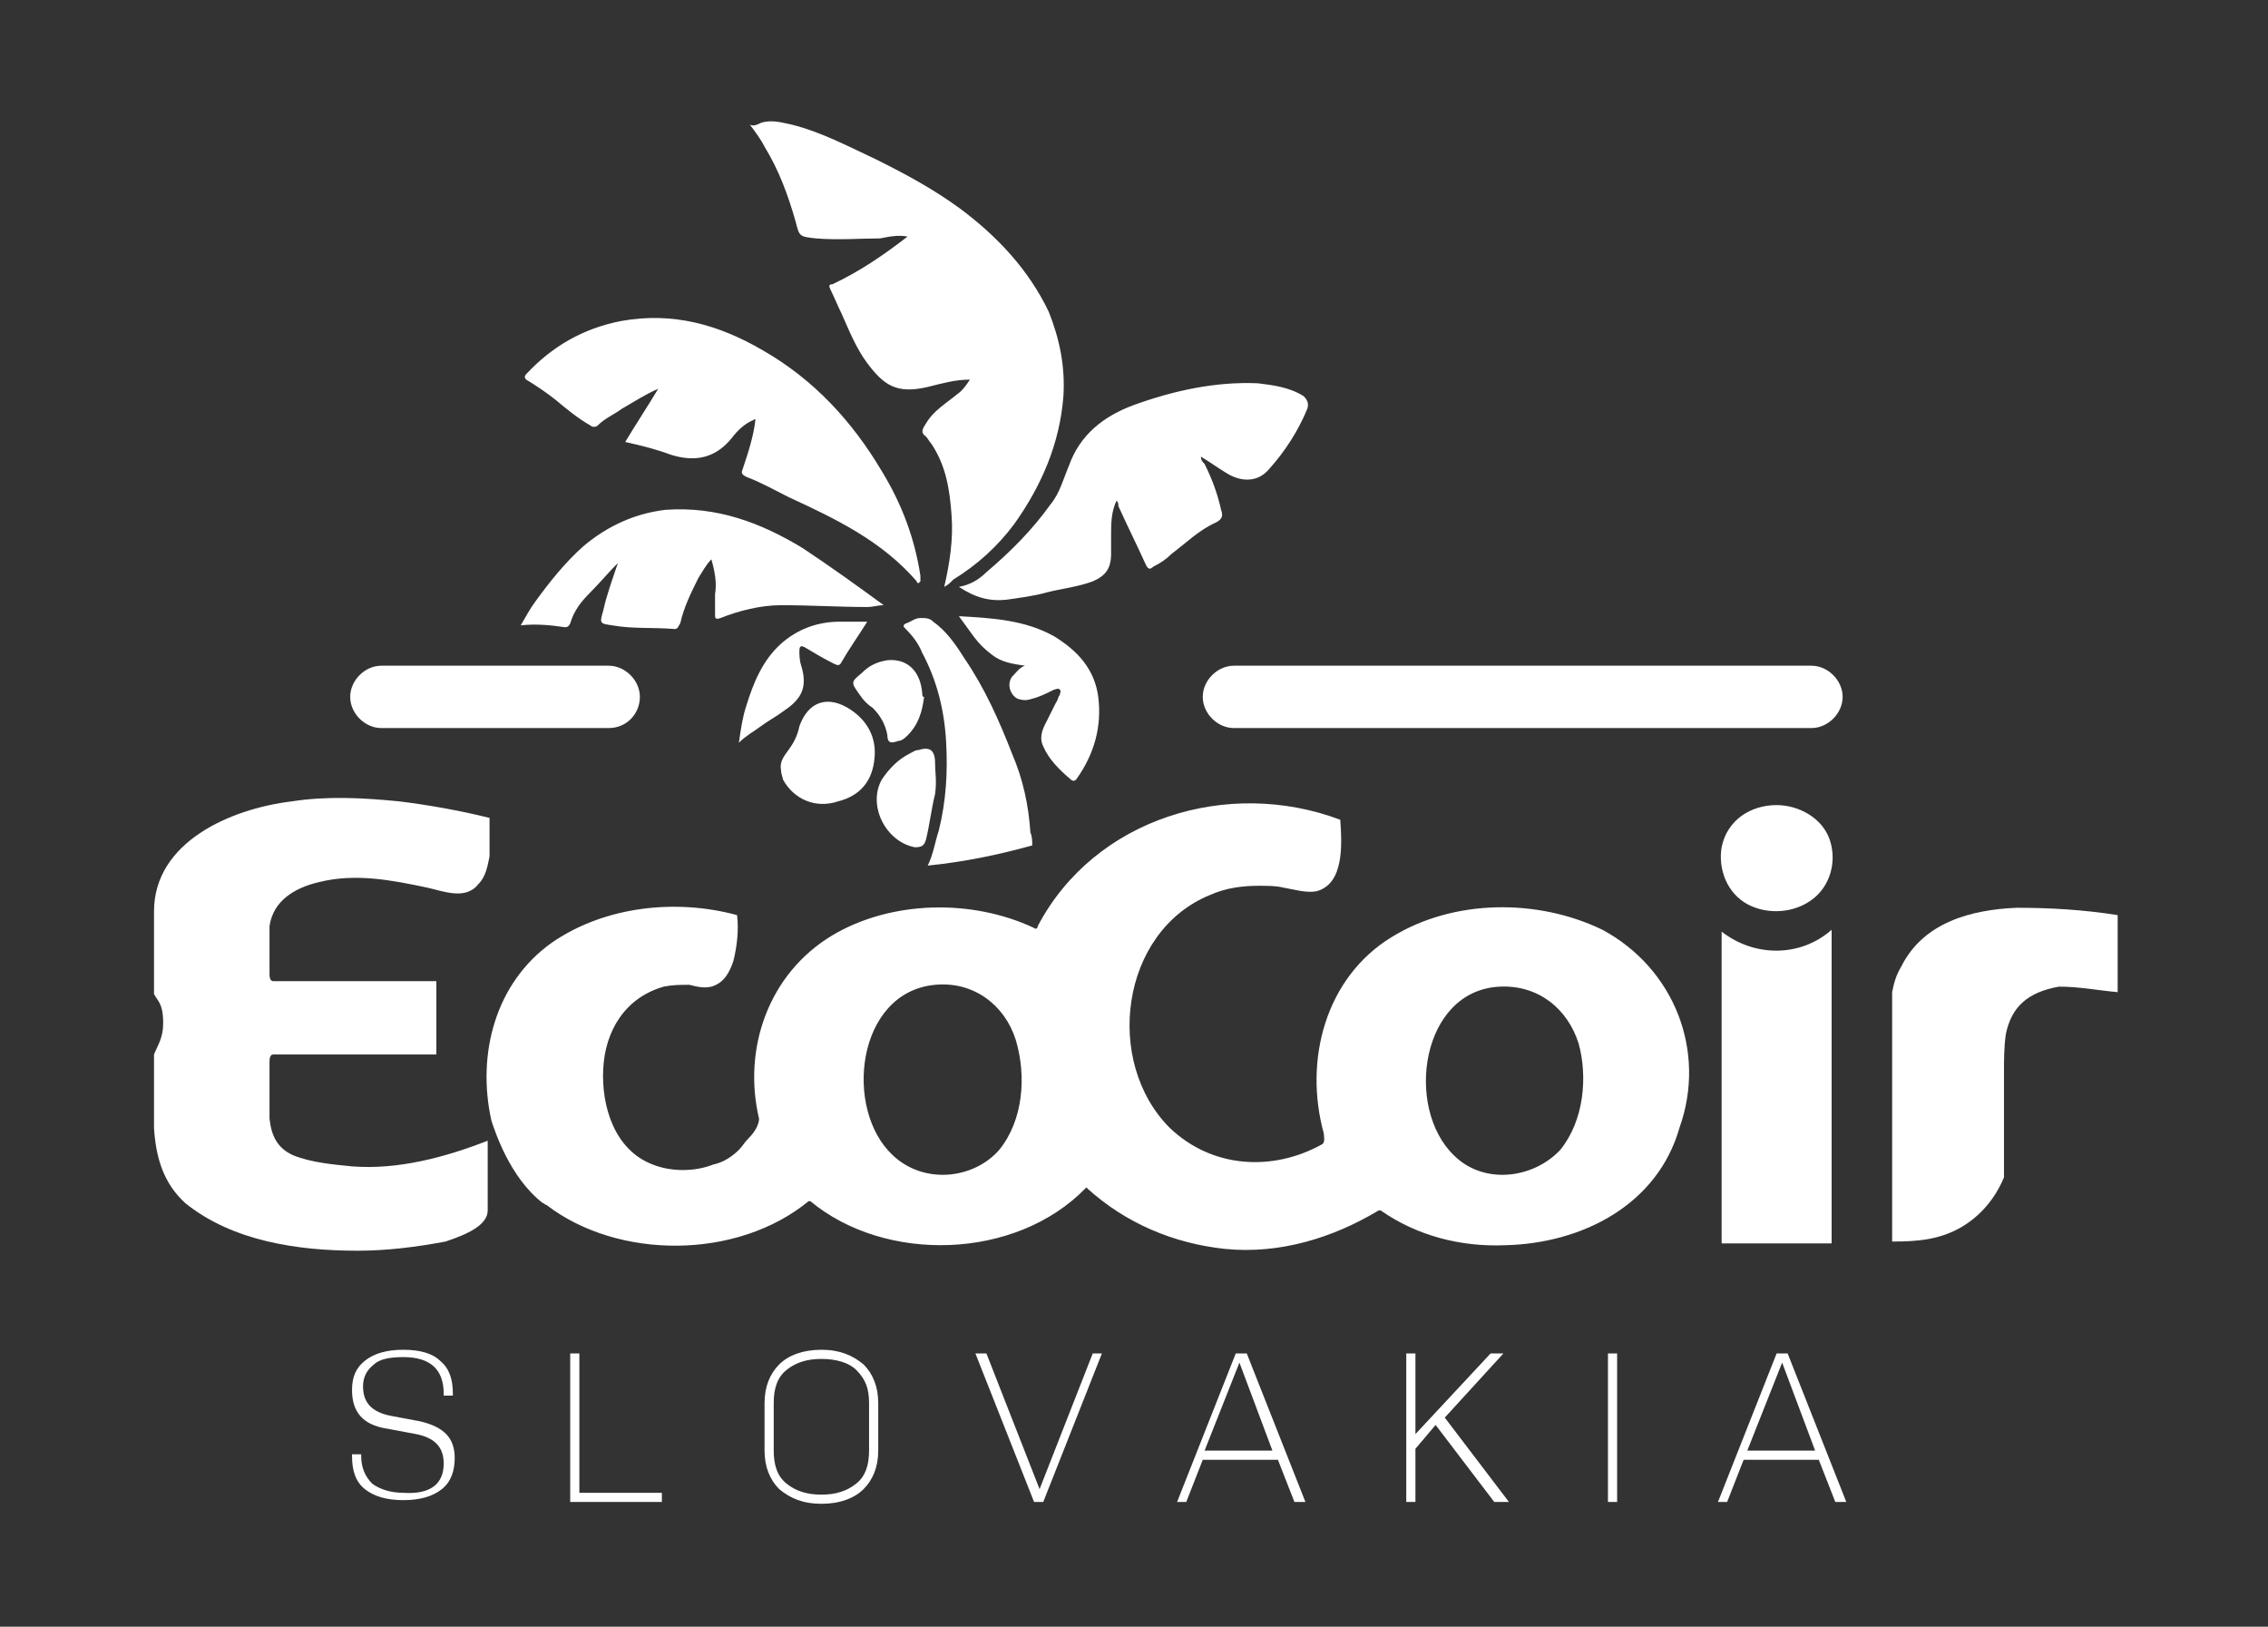 <svg xmlns="http://www.w3.org/2000/svg" xmlns:xlink="http://www.w3.org/1999/xlink" id="Layer_1" x="0px" y="0px" viewBox="0 0 123.7 88.7" style="enable-background:new 0 0 123.7 88.7;" xml:space="preserve"><rect x="0" y="0" width="123.7" height="88.7" fill="#333333" stroke="none"/><style type="text/css">	.st0{fill:#65BC46;}	.st1{fill:#8D613C;}	.st2{fill:#FFFFFF;}	.st3{clip-path:url(#SVGID_00000114037520358673464540000012600541711313976247_);}	.st4{clip-path:url(#SVGID_00000178165449324527616440000008236136167348650936_);fill:#65BC46;}	.st5{clip-path:url(#SVGID_00000178165449324527616440000008236136167348650936_);fill:#8D613C;}	.st6{fill:#00539F;}	.st7{fill:#108364;}</style><g id="Artwork_1_00000040556685121937463020000017308287857618201791_">	<g>		<g>			<path class="st2" d="M51.5,32c0.3-1.3,0.5-2.6,0.4-3.9c-0.1-1.4-0.3-2.7-1.1-3.9c-0.1-0.1-0.2-0.3-0.3-0.4     c-0.3-0.2-0.2-0.4,0-0.7c0.4-0.7,1.1-1.1,1.7-1.6c0.3-0.2,0.5-0.5,0.7-0.8c-0.8,0-1.5,0.2-2.3,0.4c-1.7,0.4-2.4-0.1-3.3-1.3     c-0.6-0.8-1-1.8-1.4-2.7c-0.2-0.4-0.4-0.9-0.6-1.3c-0.1-0.2-0.1-0.3,0.1-0.3c1.5-0.7,2.8-1.6,4.1-2.6c-0.5-0.1-1,0-1.5,0.1     C47,13,45.7,13.1,44.5,13c-0.9-0.1-0.9-0.1-1.1-0.9c-0.4-1.4-0.9-2.8-1.7-4.1c-0.2-0.4-0.5-0.8-0.8-1.2c0.2,0.1,0.4,0,0.6-0.1     c0.6-0.2,1.2,0,1.7,0.1c1.6,0.4,3.1,1.2,4.6,1.9c1.6,0.8,3.1,1.6,4.6,2.7c2,1.5,3.7,3.3,4.8,5.6c0.6,1.5,0.9,3,0.8,4.6     c-0.2,2.6-1.2,4.9-2.7,7c-0.9,1.2-2,2.2-3.3,3C51.8,31.8,51.7,31.9,51.5,32 M41.2,22.9c-0.1,0.9-0.4,1.8-0.7,2.7     c-0.1,0.2,0,0.3,0.2,0.4c0.8,0.3,1.5,0.7,2.3,1.1c2.6,1.2,5.1,2.4,7,4.6c0,0.1,0.1,0.1,0.1,0.1c0,0,0.1-0.1,0.1-0.1     c0-0.1,0-0.2,0-0.3c-0.3-2-1-3.9-2.1-5.7c-1.6-2.7-3.7-5-6.5-6.6c-2.4-1.4-4.9-2.1-7.7-1.6c-2.1,0.4-3.8,1.4-5.2,2.9     c-0.1,0.1-0.1,0.2,0,0.3c0.5,0.3,1.1,0.7,1.6,1.1c0.6,0.5,1.2,1,1.9,1.4c0.1,0.1,0.3,0.1,0.4,0c0.4-0.4,0.9-0.6,1.3-0.9     c0.7-0.4,1.3-0.8,2-1.1c0,0,0,0,0,0c-0.6,1-1.2,1.9-1.8,2.9c0.9,0.2,1.7,0.4,2.5,0.7c1.3,0.4,2.4,0.2,3.3-0.9     c0.3-0.4,0.7-0.8,1.2-1C41.2,22.8,41.2,22.9,41.2,22.9 M54.9,32.7c0.7-0.1,1.5-0.2,2.2-0.4c0.8-0.2,1.7-0.3,2.5-0.6     c0.7-0.3,1-0.7,1-1.5c0-0.3,0-0.7,0-1c0-0.6,0-1.3,0.3-1.9c0.1,0.1,0.1,0.2,0.1,0.3c0.5,1.1,1,2.1,1.5,3.2     c0.1,0.2,0.2,0.3,0.4,0.1c0.4-0.2,0.7-0.4,1-0.7c0.8-0.6,1.5-1.3,2.4-1.7c0.4-0.2,0.4-0.4,0.3-0.7c-0.2-0.9-0.5-1.7-0.9-2.5     c-0.1-0.1-0.2-0.2-0.2-0.4c0.5,0.3,0.9,0.6,1.4,0.9c0.8,0.5,1.7,0.5,2.3-0.2c0.9-1,1.6-2.1,2.1-3.3c0.1-0.3,0-0.5-0.2-0.7     c-0.8-0.5-1.7-0.6-2.5-0.7c-2.3-0.1-4.6,0.4-6.8,1.2c-1.6,0.6-2.9,1.6-3.5,3.3c-0.3,0.7-0.5,1.5-1,2.1c-1,1.4-2.2,2.6-3.5,3.7     c-0.4,0.4-0.9,0.7-1.5,0.8C53.2,32.6,54,32.8,54.9,32.7 M39,32.4c0,0.4,0,0.7,0,1.1c0,0.2,0,0.3,0.3,0.2c1-0.4,2.2-0.7,3.3-0.7     c1.6,0,3.2,0.1,4.7,0.1c0.3,0,0.6-0.1,0.9-0.1c-1.5-1.1-2.9-2.1-4.4-3.1c-2.3-1.4-4.7-2.3-7.5-2.1c-1.7,0.2-3.2,0.9-4.5,2     c-1,0.9-1.8,1.9-2.6,3c-0.3,0.4-0.5,0.8-0.8,1.3c0.9-0.1,1.7,0,2.4,0.1c0.1,0,0.2,0,0.3-0.2c0.2-0.7,0.6-1.2,1.1-1.7     c0.5-0.5,1-1.1,1.5-1.6c-0.3,0.9-0.6,1.7-0.8,2.6c-0.2,0.7-0.2,0.7,0.5,0.8c1.1,0.2,2.2,0.1,3.4,0.2c0.2,0,0.2-0.2,0.3-0.3     c0.2-0.9,0.6-1.7,1-2.5c0.2-0.3,0.4-0.7,0.7-1C39,31.2,39.1,31.8,39,32.4 M55.2,36.9c-0.3,0.4-0.1,1,0.3,1.2     c0.3,0.1,0.5,0.1,0.8,0c0.4-0.1,0.8-0.3,1.2-0.5c0.1,0,0.2-0.1,0.3,0c0.1,0.1,0,0.2,0,0.3c-0.1,0.1-0.1,0.3-0.2,0.4     c-0.2,0.4-0.4,0.8-0.6,1.2c-0.2,0.4-0.3,0.8-0.1,1.2c0.3,0.7,0.9,1.3,1.5,1.8c0.1,0.1,0.2,0.1,0.3,0c1-1.4,1.4-2.9,1.2-4.5     c-0.2-1.5-1.1-2.5-2.4-3.3c-1.6-0.9-3.4-1-5.2-1.1c0.3,0.4,0.5,0.7,0.8,1.1c0.3,0.4,0.6,0.7,1,1c0.5,0.4,1.1,0.5,1.8,0.6     C55.6,36.4,55.4,36.7,55.2,36.9 M45.8,33.9c-1.2,0-2.3,0.4-3.2,1.2c-1,0.9-1.5,2.1-1.9,3.4c-0.2,0.6-0.3,1.3-0.4,2     c0.4-0.4,0.8-0.6,1.2-0.9c0.4-0.3,0.8-0.5,1.2-0.8c0.9-0.6,1.4-1.2,1-2.5c-0.1-0.3-0.1-0.6-0.1-0.8c0-0.3,0.1-0.3,0.3-0.2     c0.5,0.3,1,0.6,1.6,0.9c0.2,0.1,0.3,0.1,0.4-0.1c0.4-0.7,0.9-1.4,1.4-2.2C46.9,33.9,46.4,33.9,45.8,33.9 M100.5,38L100.5,38     c0-0.9-0.8-1.7-1.7-1.7H67.3c-0.9,0-1.7,0.8-1.7,1.7c0,0.9,0.8,1.7,1.7,1.7h31.5C99.7,39.7,100.5,38.9,100.5,38 M34.9,38L34.9,38     c0-0.9-0.8-1.7-1.7-1.7H20.8c-0.9,0-1.7,0.8-1.7,1.7c0,0.9,0.8,1.7,1.7,1.7h12.4C34.2,39.7,34.9,38.9,34.9,38 M109.4,56.4     c-0.1,0.7-0.1,1.4-0.1,2.1v3.5v2.2c-0.5,1.2-1.3,2.1-2.3,2.7c-1.2,0.7-2.4,0.8-3.8,0.8v-8.7v-4.6c0-0.1,0-0.2,0-0.3     c0.1-0.5,0.2-0.9,0.5-1.4c1.2-2.4,3.8-3.1,6.3-3.2c1.8,0,3.6,0.1,5.5,0.4v4.2c-1.1-0.1-2.1-0.3-3.2-0.3     C110.6,54.1,109.7,54.9,109.4,56.4 M93.9,50.8v1.7v15.3h6V66V50.7C98.2,52.2,95.7,52.2,93.9,50.8 M99.8,45.8     c-0.4-1.2-1.7-1.9-2.9-1.9c-1.4,0-2.7,0.8-3,2.3c-0.2,1.2,0.3,2.5,1.4,3.1c1.1,0.6,2.6,0.5,3.6-0.3C99.8,48.3,100.2,47,99.8,45.8      M26.6,66v-3.8c-2.3,0.9-4.9,1.6-7.4,1.4C18.2,63.5,17,63.4,16,63c-0.9-0.4-1.2-1.1-1.3-2c0-0.1,0-0.2,0-0.3v-2.8     c0-0.1,0-0.4,0.2-0.4c3,0,6,0,8.9,0v-4h-8.9c-0.2,0-0.2-0.3-0.2-0.4v-2.3c0-0.1,0-0.2,0-0.3c0.2-1.4,1.4-2.1,2.7-2.4     c2-0.5,4-0.1,5.9,0.3c0.9,0.2,2.1,0.7,2.8-0.2c0.4-0.4,0.5-1,0.6-1.5c0-0.7,0-1.4,0-2.1c-1.6-0.4-3.3-0.7-4.9-0.9     c-2-0.2-4-0.3-5.9,0c-3.3,0.4-7.5,2.2-7.5,6c0,0.2,0,0.7,0,1v3.5c0.2,0.4,0.5,0.5,0.5,1.6c0,0.8-0.3,1.2-0.5,1.7v2.2     c0,0.6,0,1.2,0,1.8c0.1,1.6,0.5,3,1.7,4.1c2.6,2.1,6.2,2.6,9.4,2.6c1.6,0,3.2-0.2,4.8-0.5C25.5,67.3,26.6,66.8,26.6,66"></path>			<path class="st2" d="M24.2,79.8c0-0.9-0.5-1.4-1.5-1.6l-1.6-0.3c-1.3-0.2-1.9-0.9-1.9-2.1c0-0.7,0.2-1.2,0.7-1.6     c0.5-0.4,1.2-0.6,2.1-0.6c0.9,0,1.6,0.2,2,0.6c0.5,0.4,0.7,1,0.7,1.8v0.1h-0.5v-0.1c0-1.3-0.7-2-2.2-2c-0.7,0-1.3,0.1-1.6,0.4     c-0.4,0.3-0.6,0.7-0.6,1.2c0,0.9,0.5,1.4,1.5,1.6l1.6,0.3c1.3,0.3,1.9,0.9,1.9,2c0,0.7-0.2,1.3-0.7,1.7c-0.5,0.4-1.2,0.6-2.1,0.6     c-0.9,0-1.6-0.2-2.1-0.6c-0.5-0.4-0.7-1-0.7-1.8v-0.1h0.5v0.1c0,0.6,0.2,1.1,0.6,1.5c0.4,0.3,1,0.5,1.7,0.5     C23.5,81.5,24.2,80.9,24.2,79.8 M31.1,81.9v-8.1h0.5v7.6h4.5v0.5H31.1z M47.9,76.5v2.6c0,0.9-0.3,1.6-0.8,2.1     c-0.5,0.5-1.3,0.8-2.3,0.8c-1,0-1.7-0.3-2.3-0.8c-0.5-0.5-0.8-1.2-0.8-2.1v-2.6c0-0.9,0.3-1.6,0.8-2.1c0.5-0.5,1.3-0.8,2.3-0.8     s1.7,0.3,2.3,0.8C47.6,74.9,47.9,75.6,47.9,76.5 M47.4,79.1v-2.6c0-0.8-0.2-1.3-0.7-1.8c-0.4-0.4-1.1-0.6-1.9-0.6     c-0.8,0-1.4,0.2-1.9,0.6c-0.5,0.4-0.7,1-0.7,1.8v2.6c0,0.8,0.2,1.4,0.7,1.8s1.1,0.6,1.9,0.6c0.8,0,1.4-0.2,1.9-0.6     S47.4,79.9,47.4,79.1 M56.4,81.9l-3.2-8.1h0.6l2.9,7.4l2.9-7.4h0.5l-3.2,8.1H56.4z M68,73.8l3.2,8.1h-0.6l-0.9-2.3h-4.1l-0.9,2.3     h-0.5l3.2-8.1H68z M67.6,74.3l-1.9,4.8h3.7L67.6,74.3z M81.5,81.9l-3.2-4.2l-1.1,1.3v2.9h-0.5v-8.1h0.5v4.4l4.1-4.4h0.7l-3.2,3.5     l3.5,4.6H81.5z M87.7,73.8h0.5v8.1h-0.5V73.8z M97.5,73.8l3.2,8.1h-0.6l-0.9-2.3h-4.1l-0.9,2.3h-0.5l3.2-8.1H97.5z M97.2,74.3     l-1.9,4.8H99L97.2,74.3z M42.6,42c-0.1-0.5,0.2-0.8,0.4-1.1c0.3-0.4,0.5-0.8,0.6-1.3c0.5-1.4,1.6-1.7,2.8-0.9     c0.9,0.6,1.4,1.5,1.3,2.6c-0.1,1.3-0.8,2.1-2,2.4c-1.2,0.4-2.4-0.1-3-1.2C42.7,42.4,42.6,42.2,42.6,42 M51,41.6     c0-0.7-0.3-0.9-0.9-0.7c-0.2,0-0.3,0.1-0.5,0.2c-0.6,0.3-1.1,0.8-1.5,1.4c-0.8,1.4,0.2,3.4,1.8,3.7c0.4,0,0.5-0.1,0.6-0.4     c0.2-0.8,0.3-1.7,0.5-2.5C51.1,42.6,51,42.1,51,41.6 M50.3,37.8c-0.1-1.2-0.8-1.9-1.9-1.8c-0.6,0.1-1,0.3-1.4,0.7     c-0.6,0.5-0.6,0.5-0.1,1.2c0.2,0.3,0.4,0.5,0.7,0.7c0.4,0.4,0.7,0.9,0.8,1.5c0,0.5,0.3,0.4,0.6,0.3c0.2,0,0.4-0.2,0.5-0.3     c0.6-0.6,0.8-1.3,0.9-2.1C50.3,38,50.3,37.9,50.3,37.8 M55.2,41.1c-0.7-1.8-1.5-3.6-2.6-5.2c-0.5-0.8-1-1.5-1.7-2     c-0.2-0.2-0.4-0.2-0.7-0.2c-0.3,0-0.5,0.2-0.8,0.3c-0.2,0.1-0.1,0.2,0,0.3c0.4,0.4,0.7,0.8,0.9,1.3c0.8,1.5,1.2,3.1,1.3,4.8     c0.1,1.7,0,3.3-0.4,4.9c-0.2,0.6-0.3,1.3-0.6,1.9c2-0.2,3.9-0.6,5.7-1.1c0-0.2,0-0.5-0.1-0.7C56.1,43.9,55.8,42.5,55.2,41.1      M87.4,50.7c-3.5-1.7-8.1-1.7-11.5,0.4c-3.6,2.2-4.8,6.7-3.7,10.7c0,0.1,0.1,0.5-0.1,0.6c-2.7,1.5-6,1.3-8.3-0.9     c-3.6-3.6-2.7-10.7,2.2-12.7c0.9-0.4,1.8-0.5,2.7-0.5c0.4,0,0.9,0,1.3,0.1c0.6,0.1,1.2,0.3,1.8,0.2c1.5-0.4,1.4-2.5,1.3-3.9     c-6.1-2.3-13.4-0.1-16.5,5.8c0,0.1-0.1,0.2-0.2,0.1c-3.4-1.6-7.8-1.5-11,0.4c-3.5,2.1-4.9,6.2-4,10c0,0.2-0.1,0.6-0.6,1.1     c-0.2,0.2-0.3,0.4-0.5,0.6c-0.4,0.4-0.9,0.7-1.4,0.8c-1,0.4-2.3,0.4-3.3,0c-2.1-0.8-2.8-3.2-2.7-5.2c0.1-2.1,1.2-3.9,3.3-4.5     c0.5-0.1,0.9-0.1,1.4-0.1c0.4,0.1,0.8,0.2,1.2,0.1c0.7-0.2,1-0.8,1.2-1.4c0.2-0.8,0.3-1.7,0.2-2.5c-3.3-0.9-7.2-0.5-10.1,1.5     c-3.1,2.2-4.1,6.1-3.3,9.7c0.2,0.6,1,3.1,2.8,4.5c0.1,0,0.1,0.1,0.2,0.1c3.9,3,10.4,3,14.3-0.2c0,0,0.1,0,0.1,0     c4.1,3.4,11.2,3.2,15-0.7c0,0,0.1-0.1,0.1,0c2.1,1.9,4.7,3,7.5,3.3c3,0.3,5.9-0.6,8.4-2.1c0,0,0.1,0,0.1,0c2,1.4,4.4,2,6.8,1.9     c4.2-0.1,8.3-2.2,9.5-6.4C93.1,57.3,91.3,52.8,87.4,50.7 M54.5,62.7c-1.4,1.6-4.1,1.9-5.8,0.3c-2.7-2.5-2-8.9,2.3-9.3     c2.1-0.2,3.8,1.1,4.4,3C56,58.7,55.8,61.1,54.5,62.7 M85.1,62.7c-1.5,1.6-4.2,1.9-5.8,0.3c-2.7-2.6-1.8-9,2.5-9.2     c2.1-0.1,3.7,1.2,4.3,3.1C86.6,58.7,86.4,61.1,85.1,62.7"></path>		</g>	</g></g></svg>